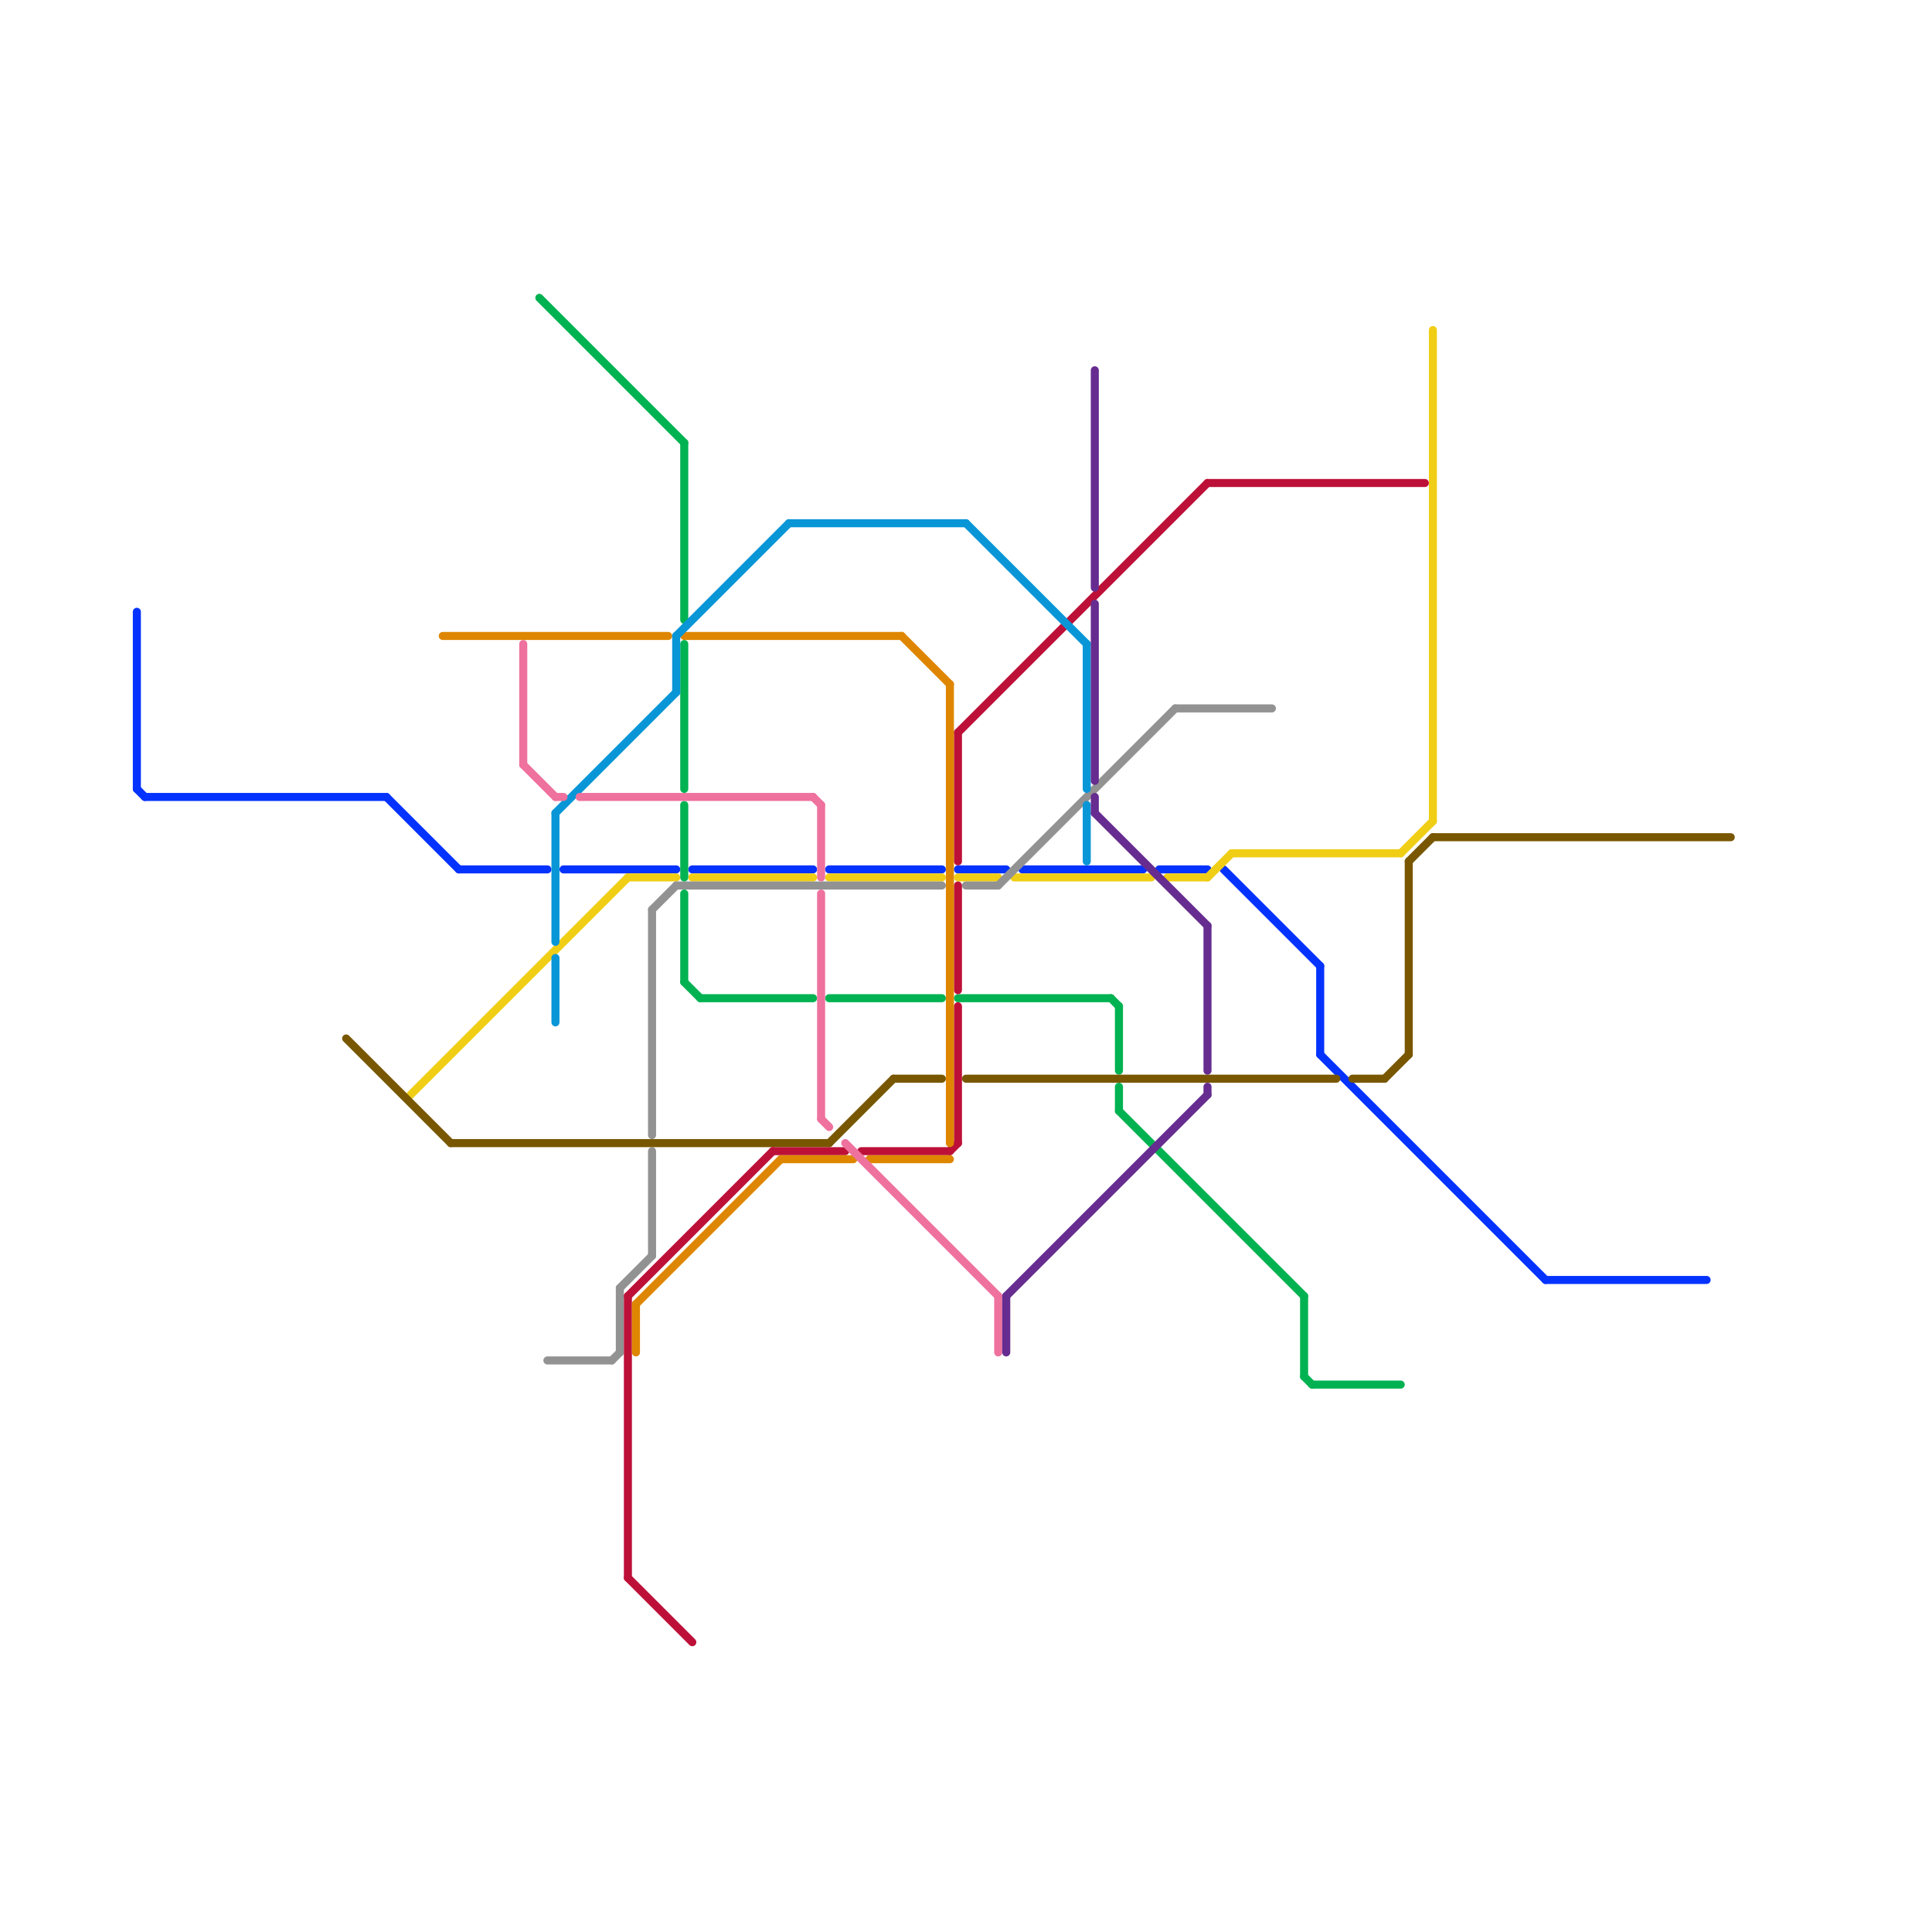 
<svg version="1.1" xmlns="http://www.w3.org/2000/svg" viewBox="0 0 240 240">
<style>line { stroke-width: 1; fill: none; stroke-linecap: round; stroke-linejoin: round; } .c0 { stroke: #0432ff } .c1 { stroke: #f0ce15 } .c2 { stroke: #929292 } .c3 { stroke: #00b251 } .c4 { stroke: #785700 } .c5 { stroke: #bd1038 } .c6 { stroke: #df8600 } .c7 { stroke: #0896d7 } .c8 { stroke: #ee719e } .c9 { stroke: #662c90 }</style><line class="c0" x1="152" y1="108" x2="164" y2="120"/><line class="c0" x1="17" y1="76" x2="17" y2="98"/><line class="c0" x1="17" y1="98" x2="18" y2="99"/><line class="c0" x1="103" y1="108" x2="117" y2="108"/><line class="c0" x1="192" y1="159" x2="212" y2="159"/><line class="c0" x1="164" y1="131" x2="192" y2="159"/><line class="c0" x1="127" y1="108" x2="142" y2="108"/><line class="c0" x1="18" y1="99" x2="48" y2="99"/><line class="c0" x1="119" y1="108" x2="125" y2="108"/><line class="c0" x1="164" y1="120" x2="164" y2="131"/><line class="c0" x1="70" y1="108" x2="84" y2="108"/><line class="c0" x1="48" y1="99" x2="57" y2="108"/><line class="c0" x1="144" y1="108" x2="150" y2="108"/><line class="c0" x1="86" y1="108" x2="101" y2="108"/><line class="c0" x1="57" y1="108" x2="68" y2="108"/><line class="c1" x1="119" y1="109" x2="124" y2="109"/><line class="c1" x1="174" y1="106" x2="178" y2="102"/><line class="c1" x1="103" y1="109" x2="117" y2="109"/><line class="c1" x1="51" y1="136" x2="78" y2="109"/><line class="c1" x1="153" y1="106" x2="174" y2="106"/><line class="c1" x1="78" y1="109" x2="84" y2="109"/><line class="c1" x1="145" y1="109" x2="150" y2="109"/><line class="c1" x1="178" y1="41" x2="178" y2="102"/><line class="c1" x1="150" y1="109" x2="153" y2="106"/><line class="c1" x1="126" y1="109" x2="143" y2="109"/><line class="c1" x1="86" y1="109" x2="101" y2="109"/><line class="c2" x1="120" y1="110" x2="124" y2="110"/><line class="c2" x1="81" y1="143" x2="81" y2="156"/><line class="c2" x1="68" y1="169" x2="76" y2="169"/><line class="c2" x1="81" y1="113" x2="84" y2="110"/><line class="c2" x1="124" y1="110" x2="146" y2="88"/><line class="c2" x1="146" y1="88" x2="158" y2="88"/><line class="c2" x1="84" y1="110" x2="117" y2="110"/><line class="c2" x1="77" y1="160" x2="81" y2="156"/><line class="c2" x1="81" y1="113" x2="81" y2="141"/><line class="c2" x1="76" y1="169" x2="77" y2="168"/><line class="c2" x1="77" y1="160" x2="77" y2="168"/><line class="c3" x1="85" y1="55" x2="85" y2="77"/><line class="c3" x1="139" y1="125" x2="139" y2="133"/><line class="c3" x1="87" y1="124" x2="101" y2="124"/><line class="c3" x1="163" y1="172" x2="174" y2="172"/><line class="c3" x1="85" y1="100" x2="85" y2="109"/><line class="c3" x1="162" y1="161" x2="162" y2="171"/><line class="c3" x1="67" y1="37" x2="85" y2="55"/><line class="c3" x1="119" y1="124" x2="138" y2="124"/><line class="c3" x1="103" y1="124" x2="117" y2="124"/><line class="c3" x1="85" y1="80" x2="85" y2="98"/><line class="c3" x1="139" y1="135" x2="139" y2="138"/><line class="c3" x1="85" y1="122" x2="87" y2="124"/><line class="c3" x1="162" y1="171" x2="163" y2="172"/><line class="c3" x1="139" y1="138" x2="162" y2="161"/><line class="c3" x1="138" y1="124" x2="139" y2="125"/><line class="c3" x1="85" y1="111" x2="85" y2="122"/><line class="c4" x1="168" y1="134" x2="172" y2="134"/><line class="c4" x1="175" y1="107" x2="175" y2="131"/><line class="c4" x1="111" y1="134" x2="117" y2="134"/><line class="c4" x1="172" y1="134" x2="175" y2="131"/><line class="c4" x1="120" y1="134" x2="166" y2="134"/><line class="c4" x1="103" y1="142" x2="111" y2="134"/><line class="c4" x1="175" y1="107" x2="178" y2="104"/><line class="c4" x1="178" y1="104" x2="215" y2="104"/><line class="c4" x1="43" y1="129" x2="56" y2="142"/><line class="c4" x1="56" y1="142" x2="103" y2="142"/><line class="c5" x1="118" y1="143" x2="119" y2="142"/><line class="c5" x1="119" y1="91" x2="119" y2="107"/><line class="c5" x1="119" y1="125" x2="119" y2="142"/><line class="c5" x1="78" y1="161" x2="78" y2="196"/><line class="c5" x1="150" y1="60" x2="177" y2="60"/><line class="c5" x1="78" y1="161" x2="96" y2="143"/><line class="c5" x1="107" y1="143" x2="118" y2="143"/><line class="c5" x1="119" y1="110" x2="119" y2="123"/><line class="c5" x1="78" y1="196" x2="86" y2="204"/><line class="c5" x1="119" y1="91" x2="150" y2="60"/><line class="c5" x1="96" y1="143" x2="105" y2="143"/><line class="c6" x1="85" y1="79" x2="112" y2="79"/><line class="c6" x1="112" y1="79" x2="118" y2="85"/><line class="c6" x1="55" y1="79" x2="83" y2="79"/><line class="c6" x1="108" y1="144" x2="118" y2="144"/><line class="c6" x1="79" y1="162" x2="79" y2="168"/><line class="c6" x1="79" y1="162" x2="97" y2="144"/><line class="c6" x1="118" y1="85" x2="118" y2="142"/><line class="c6" x1="97" y1="144" x2="106" y2="144"/><line class="c7" x1="69" y1="119" x2="69" y2="127"/><line class="c7" x1="84" y1="79" x2="84" y2="86"/><line class="c7" x1="135" y1="100" x2="135" y2="107"/><line class="c7" x1="69" y1="101" x2="84" y2="86"/><line class="c7" x1="69" y1="101" x2="69" y2="117"/><line class="c7" x1="84" y1="79" x2="98" y2="65"/><line class="c7" x1="120" y1="65" x2="135" y2="80"/><line class="c7" x1="98" y1="65" x2="120" y2="65"/><line class="c7" x1="135" y1="80" x2="135" y2="98"/><line class="c8" x1="65" y1="95" x2="69" y2="99"/><line class="c8" x1="72" y1="99" x2="101" y2="99"/><line class="c8" x1="102" y1="139" x2="103" y2="140"/><line class="c8" x1="101" y1="99" x2="102" y2="100"/><line class="c8" x1="102" y1="100" x2="102" y2="109"/><line class="c8" x1="102" y1="111" x2="102" y2="139"/><line class="c8" x1="124" y1="161" x2="124" y2="168"/><line class="c8" x1="69" y1="99" x2="70" y2="99"/><line class="c8" x1="105" y1="142" x2="124" y2="161"/><line class="c8" x1="65" y1="80" x2="65" y2="95"/><line class="c9" x1="125" y1="161" x2="125" y2="168"/><line class="c9" x1="150" y1="115" x2="150" y2="133"/><line class="c9" x1="150" y1="135" x2="150" y2="136"/><line class="c9" x1="136" y1="75" x2="136" y2="97"/><line class="c9" x1="136" y1="99" x2="136" y2="101"/><line class="c9" x1="125" y1="161" x2="150" y2="136"/><line class="c9" x1="136" y1="46" x2="136" y2="73"/><line class="c9" x1="136" y1="101" x2="150" y2="115"/>


</svg>

